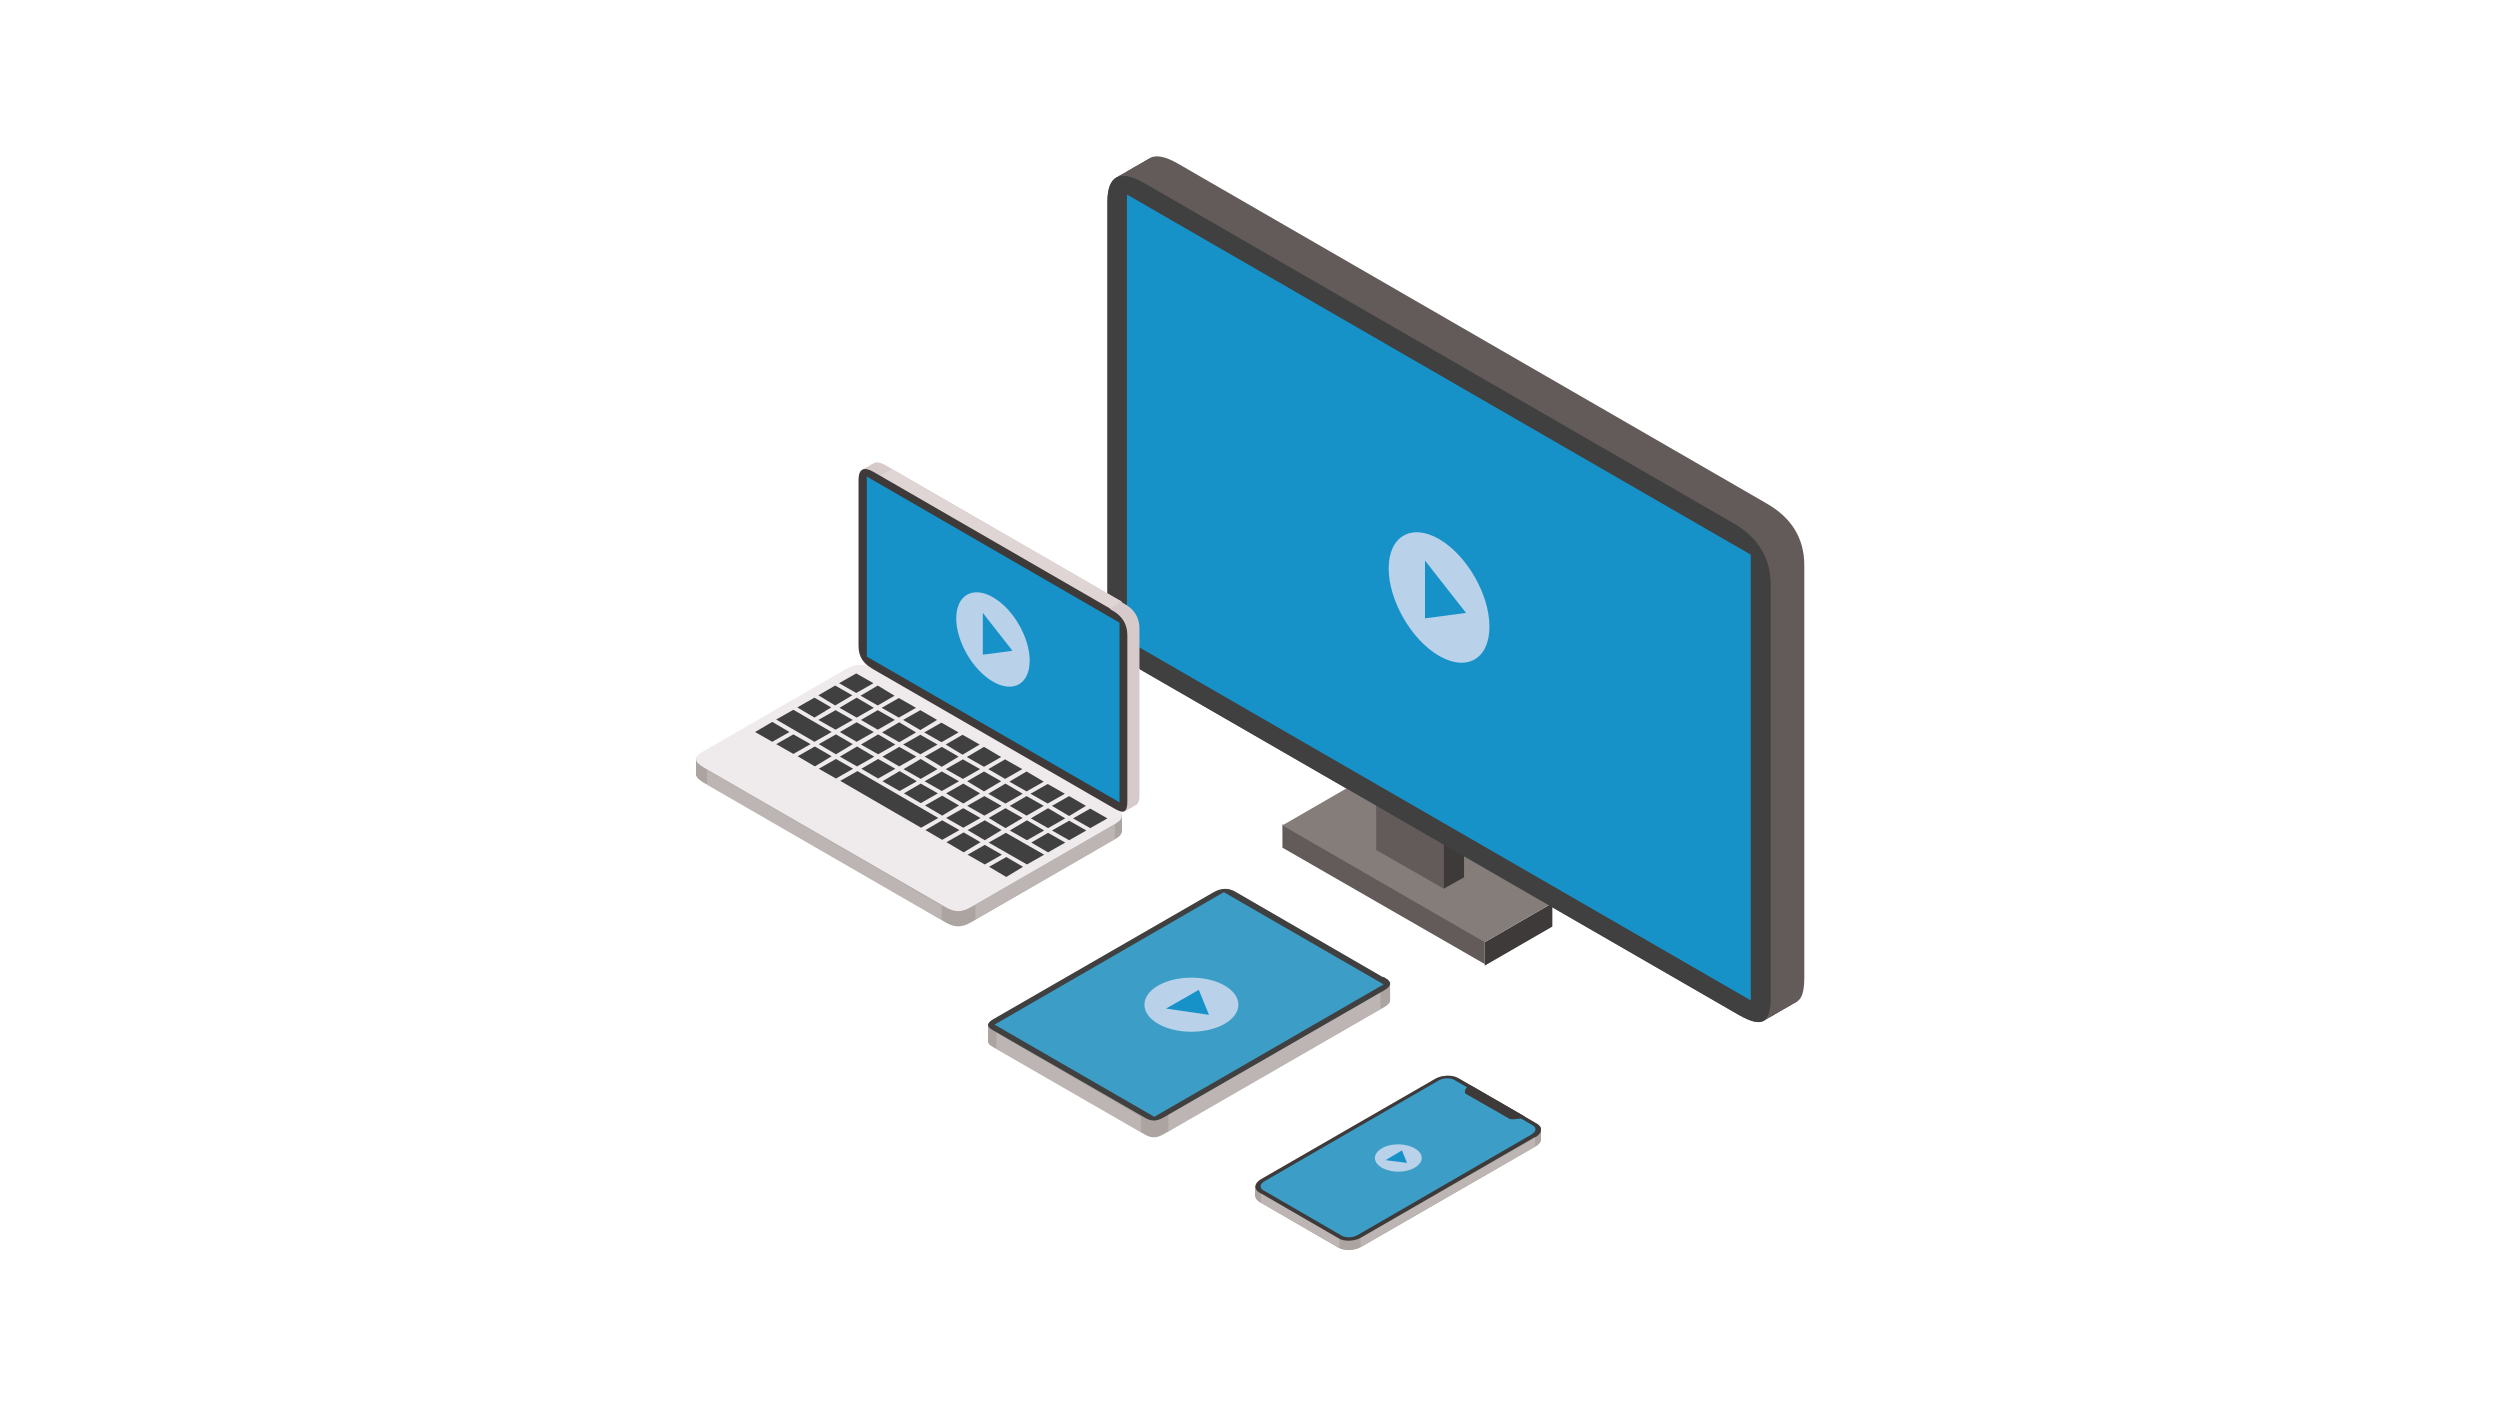 <?xml version="1.0" encoding="UTF-8"?>
<svg id="_レイヤー_1" data-name="レイヤー_1" xmlns="http://www.w3.org/2000/svg" version="1.1" viewBox="0 0 640 360">
  <!-- Generator: Adobe Illustrator 29.3.1, SVG Export Plug-In . SVG Version: 2.1.0 Build 151)  -->
  <defs>
    <style>
      .st0 {
        fill: #1692c9;
      }

      .st1 {
        fill: #efeaeb;
      }

      .st2 {
        fill: #aba4a1;
      }

      .st3 {
        fill: #625b59;
      }

      .st4 {
        fill: #404040;
      }

      .st5 {
        fill: #3c9ec7;
      }

      .st6 {
        fill: #d7caca;
      }

      .st7 {
        fill: #857d7a;
      }

      .st8 {
        fill: #d4d0ce;
        opacity: .4;
      }

      .st9 {
        fill: #3d3a39;
      }

      .st10 {
        fill: #b9d2ea;
      }

      .st11 {
        fill: #dfd5d5;
      }
    </style>
  </defs>
  <g>
    <g>
      <path class="st3" d="M450.9,128.1l-149.5-86.3c-6-3.4-9.3-2-9.3,4.9v105.5c0,6.9,3.1,11.1,9.1,14.6l152.5,88c6,3.4,8.2,2.3,8.2-4.6v-105.5c0-6.9-3.3-12.1-9.3-15.6l-1.7-1Z"/>
      <path class="st3" d="M450.5,128.4l-149.5-86.3c-6-3.4-9.3-2-9.3,4.9v105.5c0,6.9,3.1,11.1,9.1,14.6l152.5,88c6,3.4,8.2,2.3,8.2-4.6v-105.5c0-6.9-3.3-12.1-9.3-15.6l-1.7-1Z"/>
      <path class="st3" d="M450.1,128.6l-149.5-86.3c-6-3.4-9.3-2-9.3,4.9v105.5c0,6.9,3.1,11.1,9.1,14.6l152.5,88c6,3.4,8.2,2.3,8.2-4.6v-105.5c0-6.9-3.3-12.1-9.3-15.6l-1.7-1Z"/>
      <path class="st3" d="M449.7,128.8l-149.5-86.3c-6-3.4-9.3-2-9.3,4.9v105.5c0,6.9,3.1,11.1,9.1,14.6l152.5,88c6,3.4,8.2,2.3,8.2-4.6v-105.5c0-6.9-3.3-12.1-9.3-15.6l-1.7-1Z"/>
      <path class="st3" d="M449.3,129.1l-149.5-86.3c-6-3.4-9.3-2-9.3,4.9v105.5c0,6.9,3.1,11.1,9.1,14.6l152.5,88c6,3.4,8.2,2.3,8.2-4.6v-105.5c0-6.9-3.3-12.1-9.3-15.6l-1.7-1Z"/>
      <path class="st3" d="M448.9,129.3l-149.5-86.3c-6-3.4-9.3-2-9.3,4.9v105.5c0,6.9,3.1,11.1,9.1,14.6l152.5,88c6,3.4,8.2,2.3,8.2-4.6v-105.5c0-6.9-3.3-12.1-9.3-15.6l-1.7-1Z"/>
      <path class="st3" d="M448.5,129.5l-149.5-86.3c-6-3.4-9.3-2-9.3,4.9v105.5c0,6.9,3.1,11.1,9.1,14.6l152.5,88c6,3.4,8.2,2.3,8.2-4.6v-105.5c0-6.9-3.3-12.1-9.3-15.6l-1.7-1Z"/>
      <path class="st3" d="M448.1,129.8l-149.5-86.3c-6-3.4-9.3-2-9.3,4.9v105.5c0,6.9,3.1,11.1,9.1,14.6l152.5,88c6,3.4,8.2,2.3,8.2-4.6v-105.5c0-6.9-3.3-12.1-9.3-15.6l-1.7-1Z"/>
      <path class="st3" d="M447.6,130l-149.5-86.3c-6-3.4-9.3-2-9.3,4.9v105.5c0,6.9,3.1,11.1,9.1,14.6l152.5,88c6,3.4,8.2,2.3,8.2-4.6v-105.5c0-6.9-3.3-12.1-9.3-15.6l-1.7-1Z"/>
      <path class="st3" d="M447.2,130.3l-149.5-86.3c-6-3.4-9.3-2-9.3,4.9v105.5c0,6.9,3.1,11.1,9.1,14.6l152.5,88c6,3.4,8.2,2.3,8.2-4.6v-105.5c0-6.9-3.3-12.1-9.3-15.6l-1.7-1Z"/>
      <path class="st3" d="M446.8,130.5l-149.5-86.3c-6-3.4-9.3-2-9.3,4.9v105.5c0,6.9,3.1,11.1,9.1,14.6l152.5,88c6,3.4,8.2,2.3,8.2-4.6v-105.5c0-6.9-3.3-12.1-9.3-15.6l-1.7-1Z"/>
      <path class="st3" d="M446.4,130.7l-149.5-86.3c-6-3.4-9.3-2-9.3,4.9v105.5c0,6.9,3.1,11.1,9.1,14.6l152.5,88c6,3.4,8.2,2.3,8.2-4.6v-105.5c0-6.9-3.3-12.1-9.3-15.6l-1.7-1Z"/>
      <path class="st3" d="M446,131l-149.5-86.3c-6-3.4-9.3-2-9.3,4.9v105.5c0,6.9,3.1,11.1,9.1,14.6l152.5,88c6,3.4,8.2,2.3,8.2-4.6v-105.5c0-6.9-3.3-12.1-9.3-15.6l-1.7-1Z"/>
      <path class="st3" d="M445.6,131.2l-149.5-86.3c-6-3.4-9.3-2-9.3,4.9v105.5c0,6.9,3.1,11.1,9.1,14.6l152.5,88c6,3.4,8.2,2.3,8.2-4.6v-105.5c0-6.9-3.3-12.1-9.3-15.6l-1.7-1Z"/>
      <path class="st3" d="M445.2,131.4l-149.5-86.3c-6-3.4-9.3-2-9.3,4.9v105.5c0,6.9,3.1,11.1,9.1,14.6l152.5,88c6,3.4,8.2,2.3,8.2-4.6v-105.5c0-6.9-3.3-12.1-9.3-15.6l-1.7-1Z"/>
      <path class="st3" d="M444.8,131.7l-149.5-86.3c-6-3.4-9.3-2-9.3,4.9v105.5c0,6.9,3.1,11.1,9.1,14.6l152.5,88c6,3.4,8.2,2.3,8.2-4.6v-105.5c0-6.9-3.3-12.1-9.3-15.6l-1.7-1Z"/>
      <path class="st3" d="M444.4,131.9l-149.5-86.3c-6-3.4-9.3-2-9.3,4.9v105.5c0,6.9,3.1,11.1,9.1,14.6l152.5,88c6,3.4,8.2,2.3,8.2-4.6v-105.5c0-6.9-3.3-12.1-9.3-15.6l-1.7-1Z"/>
      <path class="st3" d="M443.9,132.2l-149.5-86.3c-6-3.4-9.3-2-9.3,4.9v105.5c0,6.9,3.1,11.1,9.1,14.6l152.5,88c6,3.4,8.2,2.3,8.2-4.6v-105.5c0-6.9-3.3-12.1-9.3-15.6l-1.7-1Z"/>
      <path class="st3" d="M443.5,132.4l-149.5-86.3c-6-3.4-9.3-2-9.3,4.9v105.5c0,6.9,3.1,11.1,9.1,14.6l152.5,88c6,3.4,8.2,2.3,8.2-4.6v-105.5c0-6.9-3.3-12.1-9.3-15.6l-1.7-1Z"/>
      <path class="st3" d="M443.1,132.6l-149.5-86.3c-6-3.4-9.3-2-9.3,4.9v105.5c0,6.9,3.1,11.1,9.1,14.6l152.5,88c6,3.4,8.2,2.3,8.2-4.6v-105.5c0-6.9-3.3-12.1-9.3-15.6l-1.7-1Z"/>
      <path class="st3" d="M442.7,132.9l-149.5-86.3c-6-3.4-9.3-2-9.3,4.9v105.5c0,6.9,3.1,11.1,9.1,14.6l152.5,88c6,3.4,8.2,2.3,8.2-4.6v-105.5c0-6.9-3.3-12.1-9.3-15.6l-1.7-1Z"/>
      <path class="st3" d="M442.3,133.1l-149.5-86.3c-6-3.4-9.3-2-9.3,4.9v105.5c0,6.9,3.1,11.1,9.1,14.6l152.5,88c6,3.4,8.2,2.3,8.2-4.6v-105.5c0-6.9-3.3-12.1-9.3-15.6l-1.7-1Z"/>
    </g>
    <g>
      <g>
        <polygon class="st9" points="397.4 237.2 380.1 247.2 380.1 241.2 397.4 231.2 397.4 237.2"/>
        <polygon class="st3" points="380.1 246.8 328.3 217 328.3 211 380.1 240.9 380.1 246.8"/>
        <polygon class="st7" points="380.1 241.2 328.3 211.3 345.6 201.3 397.4 231.2 380.1 241.2"/>
      </g>
      <g>
        <polygon class="st3" points="369.6 227.5 352.3 217.6 352.3 203.6 369.6 213.6 369.6 227.5"/>
        <polygon class="st9" points="374.8 224.6 369.6 227.5 369.6 213.6 374.8 210.6 374.8 224.6"/>
      </g>
    </g>
    <g>
      <g>
        <path class="st4" d="M442.3,133.1l-149.5-86.3c-6-3.4-9.3-2-9.3,4.9v105.5c0,6.9,3.1,11.1,9.1,14.6l152.5,88c6,3.4,8.2,2.3,8.2-4.6v-105.5c0-6.9-3.3-12.1-9.3-15.6l-1.7-1Z"/>
        <polygon class="st0" points="448.2 256.1 288.5 163.9 288.5 49.8 448.2 142 448.2 256.1"/>
      </g>
      <g>
        <path class="st10" d="M381.3,160.4c0,8.3-5.8,11.6-12.9,7.5-7.1-4.1-12.9-14.2-12.9-22.4s5.8-11.6,12.9-7.5c7.1,4.1,12.9,14.2,12.9,22.4Z"/>
        <polygon class="st0" points="364.8 143.5 364.8 158.3 375.3 156.9 364.8 143.5"/>
      </g>
    </g>
  </g>
  <g>
    <g>
      <path class="st2" d="M284.6,206.6l-60.6-35c-2.4-1.4-4.9-1.5-7.3-.1l-36.9,21.3c-2.4,1.4-2,2.6.4,4l61.8,35.7c2.4,1.4,4.2,1.4,6.6,0l36.9-21.3c2.4-1.4,2.2-2.8-.2-4.2l-.7-.4Z"/>
      <path class="st2" d="M284.6,206.7l-60.6-35c-2.4-1.4-4.9-1.5-7.3-.1l-36.9,21.3c-2.4,1.4-2,2.6.4,4l61.8,35.7c2.4,1.4,4.2,1.4,6.6,0l36.9-21.3c2.4-1.4,2.2-2.8-.2-4.2l-.7-.4Z"/>
      <path class="st2" d="M284.6,206.9l-60.6-35c-2.4-1.4-4.9-1.5-7.3-.1l-36.9,21.3c-2.4,1.4-2,2.6.4,4l61.8,35.7c2.4,1.4,4.2,1.4,6.6,0l36.9-21.3c2.4-1.4,2.2-2.8-.2-4.2l-.7-.4Z"/>
      <path class="st2" d="M284.6,207.1l-60.6-35c-2.4-1.4-4.9-1.5-7.3-.1l-36.9,21.3c-2.4,1.4-2,2.6.4,4l61.8,35.7c2.4,1.4,4.2,1.4,6.6,0l36.9-21.3c2.4-1.4,2.2-2.8-.2-4.2l-.7-.4Z"/>
      <path class="st2" d="M284.6,207.3l-60.6-35c-2.4-1.4-4.9-1.5-7.3-.1l-36.9,21.3c-2.4,1.4-2,2.6.4,4l61.8,35.7c2.4,1.4,4.2,1.4,6.6,0l36.9-21.3c2.4-1.4,2.2-2.8-.2-4.2l-.7-.4Z"/>
      <path class="st2" d="M284.6,207.4l-60.6-35c-2.4-1.4-4.9-1.5-7.3-.1l-36.9,21.3c-2.4,1.4-2,2.6.4,4l61.8,35.7c2.4,1.4,4.2,1.4,6.6,0l36.9-21.3c2.4-1.4,2.2-2.8-.2-4.2l-.7-.4Z"/>
      <path class="st2" d="M284.6,207.6l-60.6-35c-2.4-1.4-4.9-1.5-7.3-.1l-36.9,21.3c-2.4,1.4-2,2.6.4,4l61.8,35.7c2.4,1.4,4.2,1.4,6.6,0l36.9-21.3c2.4-1.4,2.2-2.8-.2-4.2l-.7-.4Z"/>
      <path class="st2" d="M284.6,207.8l-60.6-35c-2.4-1.4-4.9-1.5-7.3-.1l-36.9,21.3c-2.4,1.4-2,2.6.4,4l61.8,35.7c2.4,1.4,4.2,1.4,6.6,0l36.9-21.3c2.4-1.4,2.2-2.8-.2-4.2l-.7-.4Z"/>
      <path class="st2" d="M284.6,207.9l-60.6-35c-2.4-1.4-4.9-1.5-7.3-.1l-36.9,21.3c-2.4,1.4-2,2.6.4,4l61.8,35.7c2.4,1.4,4.2,1.4,6.6,0l36.9-21.3c2.4-1.4,2.2-2.8-.2-4.2l-.7-.4Z"/>
      <path class="st2" d="M284.6,208.1l-60.6-35c-2.4-1.4-4.9-1.5-7.3-.1l-36.9,21.3c-2.4,1.4-2,2.6.4,4l61.8,35.7c2.4,1.4,4.2,1.4,6.6,0l36.9-21.3c2.4-1.4,2.2-2.8-.2-4.2l-.7-.4Z"/>
      <path class="st2" d="M284.6,208.3l-60.6-35c-2.4-1.4-4.9-1.5-7.3-.1l-36.9,21.3c-2.4,1.4-2,2.6.4,4l61.8,35.7c2.4,1.4,4.2,1.4,6.6,0l36.9-21.3c2.4-1.4,2.2-2.8-.2-4.2l-.7-.4Z"/>
      <path class="st2" d="M284.6,208.5l-60.6-35c-2.4-1.4-4.9-1.5-7.3-.1l-36.9,21.3c-2.4,1.4-2,2.6.4,4l61.8,35.7c2.4,1.4,4.2,1.4,6.6,0l36.9-21.3c2.4-1.4,2.2-2.8-.2-4.2l-.7-.4Z"/>
      <path class="st2" d="M284.6,208.6l-60.6-35c-2.4-1.4-4.9-1.5-7.3-.1l-36.9,21.3c-2.4,1.4-2,2.6.4,4l61.8,35.7c2.4,1.4,4.2,1.4,6.6,0l36.9-21.3c2.4-1.4,2.2-2.8-.2-4.2l-.7-.4Z"/>
      <path class="st2" d="M284.6,208.8l-60.6-35c-2.4-1.4-4.9-1.5-7.3-.1l-36.9,21.3c-2.4,1.4-2,2.6.4,4l61.8,35.7c2.4,1.4,4.2,1.4,6.6,0l36.9-21.3c2.4-1.4,2.2-2.8-.2-4.2l-.7-.4Z"/>
      <path class="st2" d="M284.6,209l-60.6-35c-2.4-1.4-4.9-1.5-7.3-.1l-36.9,21.3c-2.4,1.4-2,2.6.4,4l61.8,35.7c2.4,1.4,4.2,1.4,6.6,0l36.9-21.3c2.4-1.4,2.2-2.8-.2-4.2l-.7-.4Z"/>
      <path class="st2" d="M284.6,209.1l-60.6-35c-2.4-1.4-4.9-1.5-7.3-.1l-36.9,21.3c-2.4,1.4-2,2.6.4,4l61.8,35.7c2.4,1.4,4.2,1.4,6.6,0l36.9-21.3c2.4-1.4,2.2-2.8-.2-4.2l-.7-.4Z"/>
      <path class="st2" d="M284.6,209.3l-60.6-35c-2.4-1.4-4.9-1.5-7.3-.1l-36.9,21.3c-2.4,1.4-2,2.6.4,4l61.8,35.7c2.4,1.4,4.2,1.4,6.6,0l36.9-21.3c2.4-1.4,2.2-2.8-.2-4.2l-.7-.4Z"/>
      <path class="st2" d="M284.6,209.5l-60.6-35c-2.4-1.4-4.9-1.5-7.3-.1l-36.9,21.3c-2.4,1.4-2,2.6.4,4l61.8,35.7c2.4,1.4,4.2,1.4,6.6,0l36.9-21.3c2.4-1.4,2.2-2.8-.2-4.2l-.7-.4Z"/>
      <path class="st2" d="M284.6,209.7l-60.6-35c-2.4-1.4-4.9-1.5-7.3-.1l-36.9,21.3c-2.4,1.4-2,2.6.4,4l61.8,35.7c2.4,1.4,4.2,1.4,6.6,0l36.9-21.3c2.4-1.4,2.2-2.8-.2-4.2l-.7-.4Z"/>
      <path class="st2" d="M284.6,209.8l-60.6-35c-2.4-1.4-4.9-1.5-7.3-.1l-36.9,21.3c-2.4,1.4-2,2.6.4,4l61.8,35.7c2.4,1.4,4.2,1.4,6.6,0l36.9-21.3c2.4-1.4,2.2-2.8-.2-4.2l-.7-.4Z"/>
      <path class="st2" d="M284.6,210l-60.6-35c-2.4-1.4-4.9-1.5-7.3-.1l-36.9,21.3c-2.4,1.4-2,2.6.4,4l61.8,35.7c2.4,1.4,4.2,1.4,6.6,0l36.9-21.3c2.4-1.4,2.2-2.8-.2-4.2l-.7-.4Z"/>
      <path class="st2" d="M284.6,210.2l-60.6-35c-2.4-1.4-4.9-1.5-7.3-.1l-36.9,21.3c-2.4,1.4-2,2.6.4,4l61.8,35.7c2.4,1.4,4.2,1.4,6.6,0l36.9-21.3c2.4-1.4,2.2-2.8-.2-4.2l-.7-.4Z"/>
    </g>
    <g>
      <path class="st6" d="M284.2,155.9l-60.6-35c-2.4-1.4-3.8-.8-3.8,2v42.6c0,2.8,1.3,4.5,3.7,5.9l61.8,35.7c2.4,1.4,3.3.9,3.3-1.8v-42.6c0-2.8-1.3-4.9-3.8-6.3l-.7-.4Z"/>
      <path class="st6" d="M284.3,155.8l-60.6-35c-2.4-1.4-3.8-.8-3.8,2v42.6c0,2.8,1.3,4.5,3.7,5.9l61.8,35.7c2.4,1.4,3.3.9,3.3-1.8v-42.6c0-2.8-1.3-4.9-3.8-6.3l-.7-.4Z"/>
      <path class="st6" d="M284.5,155.7l-60.6-35c-2.4-1.4-3.8-.8-3.8,2v42.6c0,2.8,1.3,4.5,3.7,5.9l61.8,35.7c2.4,1.4,3.3.9,3.3-1.8v-42.6c0-2.8-1.3-4.9-3.8-6.3l-.7-.4Z"/>
      <path class="st6" d="M284.6,155.6l-60.6-35c-2.4-1.4-3.8-.8-3.8,2v42.6c0,2.8,1.3,4.5,3.7,5.9l61.8,35.7c2.4,1.4,3.3.9,3.3-1.8v-42.6c0-2.8-1.3-4.9-3.8-6.3l-.7-.4Z"/>
      <path class="st6" d="M284.8,155.6l-60.6-35c-2.4-1.4-3.8-.8-3.8,2v42.6c0,2.8,1.3,4.5,3.7,5.9l61.8,35.7c2.4,1.4,3.3.9,3.3-1.8v-42.6c0-2.8-1.3-4.9-3.8-6.3l-.7-.4Z"/>
      <path class="st6" d="M284.9,155.5l-60.6-35c-2.4-1.4-3.8-.8-3.8,2v42.6c0,2.8,1.3,4.5,3.7,5.9l61.8,35.7c2.4,1.4,3.3.9,3.3-1.8v-42.6c0-2.8-1.3-4.9-3.8-6.3l-.7-.4Z"/>
      <path class="st6" d="M285.1,155.4l-60.6-35c-2.4-1.4-3.8-.8-3.8,2v42.6c0,2.8,1.3,4.5,3.7,5.9l61.8,35.7c2.4,1.4,3.3.9,3.3-1.8v-42.6c0-2.8-1.3-4.9-3.8-6.3l-.7-.4Z"/>
      <path class="st6" d="M285.2,155.3l-60.6-35c-2.4-1.4-3.8-.8-3.8,2v42.6c0,2.8,1.3,4.5,3.7,5.9l61.8,35.7c2.4,1.4,3.3.9,3.3-1.8v-42.6c0-2.8-1.3-4.9-3.8-6.3l-.7-.4Z"/>
      <path class="st6" d="M285.4,155.2l-60.6-35c-2.4-1.4-3.8-.8-3.8,2v42.6c0,2.8,1.3,4.5,3.7,5.9l61.8,35.7c2.4,1.4,3.3.9,3.3-1.8v-42.6c0-2.8-1.3-4.9-3.8-6.3l-.7-.4Z"/>
      <path class="st6" d="M285.5,155.1l-60.6-35c-2.4-1.4-3.8-.8-3.8,2v42.6c0,2.8,1.3,4.5,3.7,5.9l61.8,35.7c2.4,1.4,3.3.9,3.3-1.8v-42.6c0-2.8-1.3-4.9-3.8-6.3l-.7-.4Z"/>
      <path class="st6" d="M285.7,155l-60.6-35c-2.4-1.4-3.8-.8-3.8,2v42.6c0,2.8,1.3,4.5,3.7,5.9l61.8,35.7c2.4,1.4,3.3.9,3.3-1.8v-42.6c0-2.8-1.3-4.9-3.8-6.3l-.7-.4Z"/>
      <path class="st6" d="M285.8,155l-60.6-35c-2.4-1.4-3.8-.8-3.8,2v42.6c0,2.8,1.3,4.5,3.7,5.9l61.8,35.7c2.4,1.4,3.3.9,3.3-1.8v-42.6c0-2.8-1.3-4.9-3.8-6.3l-.7-.4Z"/>
      <path class="st6" d="M285.9,154.9l-60.6-35c-2.4-1.4-3.8-.8-3.8,2v42.6c0,2.8,1.3,4.5,3.7,5.9l61.8,35.7c2.4,1.4,3.3.9,3.3-1.8v-42.6c0-2.8-1.3-4.9-3.8-6.3l-.7-.4Z"/>
      <path class="st6" d="M286.1,154.8l-60.6-35c-2.4-1.4-3.8-.8-3.8,2v42.6c0,2.8,1.3,4.5,3.7,5.9l61.8,35.7c2.4,1.4,3.3.9,3.3-1.8v-42.6c0-2.8-1.3-4.9-3.8-6.3l-.7-.4Z"/>
      <path class="st6" d="M286.2,154.7l-60.6-35c-2.4-1.4-3.8-.8-3.8,2v42.6c0,2.8,1.3,4.5,3.7,5.9l61.8,35.7c2.4,1.4,3.3.9,3.3-1.8v-42.6c0-2.8-1.3-4.9-3.8-6.3l-.7-.4Z"/>
      <path class="st6" d="M286.4,154.6l-60.6-35c-2.4-1.4-3.8-.8-3.8,2v42.6c0,2.8,1.3,4.5,3.7,5.9l61.8,35.7c2.4,1.4,3.3.9,3.3-1.8v-42.6c0-2.8-1.3-4.9-3.8-6.3l-.7-.4Z"/>
      <path class="st6" d="M286.5,154.5l-60.6-35c-2.4-1.4-3.8-.8-3.8,2v42.6c0,2.8,1.3,4.5,3.7,5.9l61.8,35.7c2.4,1.4,3.3.9,3.3-1.8v-42.6c0-2.8-1.3-4.9-3.8-6.3l-.7-.4Z"/>
      <path class="st6" d="M286.7,154.4l-60.6-35c-2.4-1.4-3.8-.8-3.8,2v42.6c0,2.8,1.3,4.5,3.7,5.9l61.8,35.7c2.4,1.4,3.3.9,3.3-1.8v-42.6c0-2.8-1.3-4.9-3.8-6.3l-.7-.4Z"/>
      <path class="st6" d="M286.8,154.4l-60.6-35c-2.4-1.4-3.8-.8-3.8,2v42.6c0,2.8,1.3,4.5,3.7,5.9l61.8,35.7c2.4,1.4,3.3.9,3.3-1.8v-42.6c0-2.8-1.3-4.9-3.8-6.3l-.7-.4Z"/>
      <path class="st6" d="M287,154.3l-60.6-35c-2.4-1.4-3.8-.8-3.8,2v42.6c0,2.8,1.3,4.5,3.7,5.9l61.8,35.7c2.4,1.4,3.3.9,3.3-1.8v-42.6c0-2.8-1.3-4.9-3.8-6.3l-.7-.4Z"/>
      <path class="st6" d="M287.1,154.2l-60.6-35c-2.4-1.4-3.8-.8-3.8,2v42.6c0,2.8,1.3,4.5,3.7,5.9l61.8,35.7c2.4,1.4,3.3.9,3.3-1.8v-42.6c0-2.8-1.3-4.9-3.8-6.3l-.7-.4Z"/>
      <path class="st6" d="M287.3,154.1l-60.6-35c-2.4-1.4-3.8-.8-3.8,2v42.6c0,2.8,1.3,4.5,3.7,5.9l61.8,35.7c2.4,1.4,3.3.9,3.3-1.8v-42.6c0-2.8-1.3-4.9-3.8-6.3l-.7-.4Z"/>
    </g>
    <polygon class="st11" points="228.3 120.1 225.3 121.8 284.2 155.8 287.1 154 228.3 120.1"/>
    <g>
      <path class="st1" d="M284.6,206.3l-60.6-35c-2.4-1.4-4.9-1.5-7.3-.1l-36.9,21.3c-2.4,1.4-2,2.6.4,4l61.8,35.7c2.4,1.4,4.2,1.4,6.6,0l36.9-21.3c2.4-1.4,2.2-2.8-.2-4.2l-.7-.4Z"/>
      <g>
        <g>
          <polygon class="st4" points="219.2 177.4 214.8 174.9 219.2 172.4 223.6 174.9 219.2 177.4"/>
          <polygon class="st4" points="224.7 180.6 220.3 178.1 224.7 175.5 229 178.1 224.7 180.6"/>
          <polygon class="st4" points="230.1 183.7 225.7 181.2 230.1 178.7 234.5 181.2 230.1 183.7"/>
          <polygon class="st4" points="235.6 186.9 231.2 184.3 235.6 181.8 239.9 184.3 235.6 186.9"/>
          <polygon class="st4" points="241 190 236.6 187.5 241 185 245.4 187.5 241 190"/>
          <polygon class="st4" points="246.4 193.2 242.1 190.6 246.4 188.1 250.8 190.6 246.4 193.2"/>
          <polygon class="st4" points="251.9 196.3 247.5 193.8 251.9 191.2 256.3 193.8 251.9 196.3"/>
          <polygon class="st4" points="257.3 199.4 253 196.9 257.3 194.4 261.7 196.9 257.3 199.4"/>
          <polygon class="st4" points="262.8 202.6 258.4 200.1 262.8 197.5 267.2 200.1 262.8 202.6"/>
          <polygon class="st4" points="268.2 205.7 263.8 203.2 268.2 200.7 272.6 203.2 268.2 205.7"/>
          <polygon class="st4" points="273.7 208.9 269.3 206.3 273.7 203.8 278 206.3 273.7 208.9"/>
          <polygon class="st4" points="279.1 212 274.7 209.5 279.1 207 283.5 209.5 279.1 212"/>
        </g>
        <g>
          <polygon class="st4" points="213.8 180.6 209.5 178 213.8 175.5 218.2 178 213.8 180.6"/>
          <polygon class="st4" points="219.3 183.7 214.9 181.2 219.3 178.6 223.7 181.2 219.3 183.7"/>
          <polygon class="st4" points="224.7 186.8 220.4 184.3 224.7 181.8 229.1 184.3 224.7 186.8"/>
          <polygon class="st4" points="230.2 190 225.8 187.5 230.2 184.9 234.5 187.5 230.2 190"/>
          <polygon class="st4" points="235.6 193.1 231.2 190.6 235.6 188.1 240 190.6 235.6 193.1"/>
          <polygon class="st4" points="241.1 196.3 236.7 193.7 241.1 191.2 245.4 193.7 241.1 196.3"/>
          <polygon class="st4" points="246.5 199.4 242.1 196.9 246.5 194.4 250.9 196.9 246.5 199.4"/>
          <polygon class="st4" points="251.9 202.6 247.6 200 251.9 197.5 256.3 200 251.9 202.6"/>
          <polygon class="st4" points="257.4 205.7 253 203.2 257.4 200.6 261.8 203.2 257.4 205.7"/>
          <polygon class="st4" points="262.8 208.8 258.5 206.3 262.8 203.8 267.2 206.3 262.8 208.8"/>
          <polygon class="st4" points="268.3 212 263.9 209.5 268.3 206.9 272.7 209.5 268.3 212"/>
          <polygon class="st4" points="273.7 215.1 269.3 212.6 273.7 210.1 278.1 212.6 273.7 215.1"/>
        </g>
        <g>
          <polygon class="st4" points="208.5 183.7 204.1 181.1 208.5 178.6 212.8 181.1 208.5 183.7"/>
          <polygon class="st4" points="213.9 186.8 209.5 184.3 213.9 181.8 218.3 184.3 213.9 186.8"/>
          <polygon class="st4" points="219.3 189.9 215 187.4 219.3 184.9 223.7 187.4 219.3 189.9"/>
          <polygon class="st4" points="224.8 193.1 220.4 190.6 224.8 188 229.2 190.6 224.8 193.1"/>
          <polygon class="st4" points="230.2 196.2 225.9 193.7 230.2 191.2 234.6 193.7 230.2 196.2"/>
          <polygon class="st4" points="235.7 199.4 231.3 196.9 235.7 194.3 240 196.9 235.7 199.4"/>
          <polygon class="st4" points="241.1 202.5 236.7 200 241.1 197.5 245.5 200 241.1 202.5"/>
          <polygon class="st4" points="246.6 205.7 242.2 203.1 246.6 200.6 250.9 203.1 246.6 205.7"/>
          <polygon class="st4" points="252 208.8 247.6 206.3 252 203.8 256.4 206.3 252 208.8"/>
          <polygon class="st4" points="257.4 212 253.1 209.4 257.4 206.9 261.8 209.4 257.4 212"/>
          <polygon class="st4" points="262.9 215.1 258.5 212.6 262.9 210 267.3 212.6 262.9 215.1"/>
          <polygon class="st4" points="268.3 218.2 264 215.7 268.3 213.2 272.7 215.7 268.3 218.2"/>
        </g>
        <polygon class="st4" points="208.5 189.9 198.7 184.2 203.1 181.7 212.9 187.4 208.5 189.9"/>
        <polygon class="st4" points="214 193.1 209.6 190.5 214 188 218.3 190.5 214 193.1"/>
        <polygon class="st4" points="219.4 196.2 215 193.7 219.4 191.1 223.8 193.7 219.4 196.2"/>
        <polygon class="st4" points="224.8 199.3 220.5 196.8 224.8 194.3 229.2 196.8 224.8 199.3"/>
        <polygon class="st4" points="230.3 202.5 225.9 200 230.3 197.4 234.7 200 230.3 202.5"/>
        <polygon class="st4" points="235.7 205.6 231.4 203.1 235.7 200.6 240.1 203.1 235.7 205.6"/>
        <polygon class="st4" points="241.2 208.8 236.8 206.2 241.2 203.7 245.5 206.2 241.2 208.8"/>
        <polygon class="st4" points="246.6 211.9 242.2 209.4 246.6 206.9 251 209.4 246.6 211.9"/>
        <polygon class="st4" points="252.1 215.1 247.7 212.5 252.1 210 256.4 212.5 252.1 215.1"/>
        <polygon class="st4" points="262.9 221.3 253.1 215.7 257.5 213.2 267.3 218.8 262.9 221.3"/>
        <polygon class="st4" points="197.7 189.9 193.3 187.4 197.7 184.8 202.1 187.4 197.7 189.9"/>
        <polygon class="st4" points="203.1 193 198.7 190.5 203.1 188 207.5 190.5 203.1 193"/>
        <polygon class="st4" points="208.6 196.2 204.2 193.6 208.6 191.1 212.9 193.6 208.6 196.2"/>
        <polygon class="st4" points="214 199.3 209.6 196.8 214 194.3 218.4 196.8 214 199.3"/>
        <polygon class="st4" points="235.8 211.9 215.1 199.9 219.5 197.4 240.2 209.4 235.8 211.9"/>
        <polygon class="st4" points="241.2 215 236.9 212.5 241.2 210 245.6 212.5 241.2 215"/>
        <polygon class="st4" points="246.7 218.2 242.3 215.6 246.7 213.1 251 215.6 246.7 218.2"/>
        <polygon class="st4" points="252.1 221.3 247.7 218.8 252.1 216.3 256.5 218.8 252.1 221.3"/>
        <polygon class="st4" points="257.6 224.5 253.2 221.9 257.6 219.4 261.9 221.9 257.6 224.5"/>
      </g>
    </g>
    <polygon class="st8" points="181 197.1 181 201 241.1 235.6 241.1 231.9 181 197.1"/>
    <polygon class="st8" points="249.7 231.6 249.7 235.4 285.4 214.8 285.4 211 249.7 231.6"/>
    <path class="st9" d="M284.2,155.8l-60.6-35c-2.4-1.4-3.8-.8-3.8,2v42.6c0,2.8,1.3,4.5,3.7,5.9l61.8,35.7c2.4,1.4,3.3.9,3.3-1.8v-42.6c0-2.8-1.3-4.9-3.8-6.3l-.7-.4Z"/>
    <polygon class="st0" points="286.6 205.4 221.9 168.1 221.9 122 286.6 159.4 286.6 205.4"/>
    <g>
      <path class="st10" d="M263.6,169.1c0,6-4.2,8.4-9.4,5.4-5.2-3-9.4-10.3-9.4-16.2s4.2-8.4,9.4-5.4c5.2,3,9.4,10.3,9.4,16.2Z"/>
      <polygon class="st0" points="251.6 156.9 251.6 167.6 259.2 166.6 251.6 156.9"/>
    </g>
  </g>
  <g>
    <g>
      <path class="st2" d="M354.1,250.3l-38-22c-1.6-.9-3.5-.9-5.4.2l-56.4,32.5c-1.9,1.1-1.7,2,0,2.9l38.9,22.4c1.6.9,2.9.9,4.8-.2l56.4-32.5c1.9-1.1,1.9-2.2.3-3.1l-.5-.3Z"/>
      <path class="st2" d="M354.1,250.5l-38-22c-1.6-.9-3.5-.9-5.4.2l-56.4,32.5c-1.9,1.1-1.7,2,0,2.9l38.9,22.4c1.6.9,2.9.9,4.8-.2l56.4-32.5c1.9-1.1,1.9-2.2.3-3.1l-.5-.3Z"/>
      <path class="st2" d="M354.1,250.7l-38-22c-1.6-.9-3.5-.9-5.4.2l-56.4,32.5c-1.9,1.1-1.7,2,0,2.9l38.9,22.4c1.6.9,2.9.9,4.8-.2l56.4-32.5c1.9-1.1,1.9-2.2.3-3.1l-.5-.3Z"/>
      <path class="st2" d="M354.1,250.9l-38-22c-1.6-.9-3.5-.9-5.4.2l-56.4,32.5c-1.9,1.1-1.7,2,0,2.9l38.9,22.4c1.6.9,2.9.9,4.8-.2l56.4-32.5c1.9-1.1,1.9-2.2.3-3.1l-.5-.3Z"/>
      <path class="st2" d="M354.1,251.1l-38-22c-1.6-.9-3.5-.9-5.4.2l-56.4,32.5c-1.9,1.1-1.7,2,0,2.9l38.9,22.4c1.6.9,2.9.9,4.8-.2l56.4-32.5c1.9-1.1,1.9-2.2.3-3.1l-.5-.3Z"/>
      <path class="st2" d="M354.1,251.3l-38-22c-1.6-.9-3.5-.9-5.4.2l-56.4,32.5c-1.9,1.1-1.7,2,0,2.9l38.9,22.4c1.6.9,2.9.9,4.8-.2l56.4-32.5c1.9-1.1,1.9-2.2.3-3.1l-.5-.3Z"/>
      <path class="st2" d="M354.1,251.5l-38-22c-1.6-.9-3.5-.9-5.4.2l-56.4,32.5c-1.9,1.1-1.7,2,0,2.9l38.9,22.4c1.6.9,2.9.9,4.8-.2l56.4-32.5c1.9-1.1,1.9-2.2.3-3.1l-.5-.3Z"/>
      <path class="st2" d="M354.1,251.7l-38-22c-1.6-.9-3.5-.9-5.4.2l-56.4,32.5c-1.9,1.1-1.7,2,0,2.9l38.9,22.4c1.6.9,2.9.9,4.8-.2l56.4-32.5c1.9-1.1,1.9-2.2.3-3.1l-.5-.3Z"/>
      <path class="st2" d="M354.1,251.9l-38-22c-1.6-.9-3.5-.9-5.4.2l-56.4,32.5c-1.9,1.1-1.7,2,0,2.9l38.9,22.4c1.6.9,2.9.9,4.8-.2l56.4-32.5c1.9-1.1,1.9-2.2.3-3.1l-.5-.3Z"/>
      <path class="st2" d="M354.1,252.1l-38-22c-1.6-.9-3.5-.9-5.4.2l-56.4,32.5c-1.9,1.1-1.7,2,0,2.9l38.9,22.4c1.6.9,2.9.9,4.8-.2l56.4-32.5c1.9-1.1,1.9-2.2.3-3.1l-.5-.3Z"/>
      <path class="st2" d="M354.1,252.3l-38-22c-1.6-.9-3.5-.9-5.4.2l-56.4,32.5c-1.9,1.1-1.7,2,0,2.9l38.9,22.4c1.6.9,2.9.9,4.8-.2l56.4-32.5c1.9-1.1,1.9-2.2.3-3.1l-.5-.3Z"/>
      <path class="st2" d="M354.1,252.5l-38-22c-1.6-.9-3.5-.9-5.4.2l-56.4,32.5c-1.9,1.1-1.7,2,0,2.9l38.9,22.4c1.6.9,2.9.9,4.8-.2l56.4-32.5c1.9-1.1,1.9-2.2.3-3.1l-.5-.3Z"/>
      <path class="st2" d="M354.1,252.7l-38-22c-1.6-.9-3.5-.9-5.4.2l-56.4,32.5c-1.9,1.1-1.7,2,0,2.9l38.9,22.4c1.6.9,2.9.9,4.8-.2l56.4-32.5c1.9-1.1,1.9-2.2.3-3.1l-.5-.3Z"/>
      <path class="st2" d="M354.1,252.9l-38-22c-1.6-.9-3.5-.9-5.4.2l-56.4,32.5c-1.9,1.1-1.7,2,0,2.9l38.9,22.4c1.6.9,2.9.9,4.8-.2l56.4-32.5c1.9-1.1,1.9-2.2.3-3.1l-.5-.3Z"/>
      <path class="st2" d="M354.1,253.1l-38-22c-1.6-.9-3.5-.9-5.4.2l-56.4,32.5c-1.9,1.1-1.7,2,0,2.9l38.9,22.4c1.6.9,2.9.9,4.8-.2l56.4-32.5c1.9-1.1,1.9-2.2.3-3.1l-.5-.3Z"/>
      <path class="st2" d="M354.1,253.3l-38-22c-1.6-.9-3.5-.9-5.4.2l-56.4,32.5c-1.9,1.1-1.7,2,0,2.9l38.9,22.4c1.6.9,2.9.9,4.8-.2l56.4-32.5c1.9-1.1,1.9-2.2.3-3.1l-.5-.3Z"/>
      <path class="st2" d="M354.1,253.5l-38-22c-1.6-.9-3.5-.9-5.4.2l-56.4,32.5c-1.9,1.1-1.7,2,0,2.9l38.9,22.4c1.6.9,2.9.9,4.8-.2l56.4-32.5c1.9-1.1,1.9-2.2.3-3.1l-.5-.3Z"/>
      <path class="st2" d="M354.1,253.7l-38-22c-1.6-.9-3.5-.9-5.4.2l-56.4,32.5c-1.9,1.1-1.7,2,0,2.9l38.9,22.4c1.6.9,2.9.9,4.8-.2l56.4-32.5c1.9-1.1,1.9-2.2.3-3.1l-.5-.3Z"/>
      <path class="st2" d="M354.1,253.9l-38-22c-1.6-.9-3.5-.9-5.4.2l-56.4,32.5c-1.9,1.1-1.7,2,0,2.9l38.9,22.4c1.6.9,2.9.9,4.8-.2l56.4-32.5c1.9-1.1,1.9-2.2.3-3.1l-.5-.3Z"/>
      <path class="st2" d="M354.1,254.1l-38-22c-1.6-.9-3.5-.9-5.4.2l-56.4,32.5c-1.9,1.1-1.7,2,0,2.9l38.9,22.4c1.6.9,2.9.9,4.8-.2l56.4-32.5c1.9-1.1,1.9-2.2.3-3.1l-.5-.3Z"/>
      <path class="st2" d="M354.1,254.3l-38-22c-1.6-.9-3.5-.9-5.4.2l-56.4,32.5c-1.9,1.1-1.7,2,0,2.9l38.9,22.4c1.6.9,2.9.9,4.8-.2l56.4-32.5c1.9-1.1,1.9-2.2.3-3.1l-.5-.3Z"/>
      <path class="st2" d="M354.1,254.5l-38-22c-1.6-.9-3.5-.9-5.4.2l-56.4,32.5c-1.9,1.1-1.7,2,0,2.9l38.9,22.4c1.6.9,2.9.9,4.8-.2l56.4-32.5c1.9-1.1,1.9-2.2.3-3.1l-.5-.3Z"/>
    </g>
    <polygon class="st8" points="255.1 264.4 255.1 268.6 292.1 290 292.1 285.9 255.1 264.4"/>
    <g>
      <path class="st4" d="M354.1,250.2l-38-22c-1.6-.9-3.5-.9-5.4.2l-56.4,32.5c-1.9,1.1-1.7,2,0,2.9l38.9,22.4c1.6.9,2.9.9,4.8-.2l56.4-32.5c1.9-1.1,1.9-2.2.3-3.1l-.5-.3Z"/>
      <polygon class="st5" points="295.5 285.9 254.6 262.3 313.3 228.4 354.2 252 295.5 285.9"/>
      <polygon class="st8" points="299.1 285.4 299.1 289.7 353.4 258.3 353.4 254.1 299.1 285.4"/>
      <g>
        <path class="st10" d="M313.5,262.1c-4.7,2.7-12.3,2.7-17,0-4.7-2.7-4.7-7.1,0-9.8,4.7-2.7,12.3-2.7,17,0,4.7,2.7,4.7,7.1,0,9.8Z"/>
        <polygon class="st0" points="306.9 253.4 298.5 258.2 309.5 259.8 306.9 253.4"/>
      </g>
    </g>
  </g>
  <g>
    <g>
      <path class="st2" d="M342.6,319.4l-20.2-11.7c-1.5-.9-1.3-2.4.4-3.4l44.6-25.7c1.7-1,4.4-1.1,5.9-.2l20.2,11.7c1.5.9,1.3,2.4-.4,3.4l-44.6,25.7c-1.7,1-4.4,1.1-5.9.2Z"/>
      <path class="st2" d="M342.6,319.3l-20.2-11.7c-1.5-.9-1.3-2.4.4-3.4l44.6-25.7c1.7-1,4.4-1.1,5.9-.2l20.2,11.7c1.5.9,1.3,2.4-.4,3.4l-44.6,25.7c-1.7,1-4.4,1.1-5.9.2Z"/>
      <path class="st2" d="M342.6,319.2l-20.2-11.7c-1.5-.9-1.3-2.4.4-3.4l44.6-25.7c1.7-1,4.4-1.1,5.9-.2l20.2,11.7c1.5.9,1.3,2.4-.4,3.4l-44.6,25.7c-1.7,1-4.4,1.1-5.9.2Z"/>
      <path class="st2" d="M342.6,319.1l-20.2-11.7c-1.5-.9-1.3-2.4.4-3.4l44.6-25.7c1.7-1,4.4-1.1,5.9-.2l20.2,11.7c1.5.9,1.3,2.4-.4,3.4l-44.6,25.7c-1.7,1-4.4,1.1-5.9.2Z"/>
      <path class="st2" d="M342.6,318.9l-20.2-11.7c-1.5-.9-1.3-2.4.4-3.4l44.6-25.7c1.7-1,4.4-1.1,5.9-.2l20.2,11.7c1.5.9,1.3,2.4-.4,3.4l-44.6,25.7c-1.7,1-4.4,1.1-5.9.2Z"/>
      <path class="st2" d="M342.6,318.8l-20.2-11.7c-1.5-.9-1.3-2.4.4-3.4l44.6-25.7c1.7-1,4.4-1.1,5.9-.2l20.2,11.7c1.5.9,1.3,2.4-.4,3.4l-44.6,25.7c-1.7,1-4.4,1.1-5.9.2Z"/>
      <path class="st2" d="M342.6,318.7l-20.2-11.7c-1.5-.9-1.3-2.4.4-3.4l44.6-25.7c1.7-1,4.4-1.1,5.9-.2l20.2,11.7c1.5.9,1.3,2.4-.4,3.4l-44.6,25.7c-1.7,1-4.4,1.1-5.9.2Z"/>
      <path class="st2" d="M342.6,318.6l-20.2-11.7c-1.5-.9-1.3-2.4.4-3.4l44.6-25.7c1.7-1,4.4-1.1,5.9-.2l20.2,11.7c1.5.9,1.3,2.4-.4,3.4l-44.6,25.7c-1.7,1-4.4,1.1-5.9.2Z"/>
      <path class="st2" d="M342.6,318.5l-20.2-11.7c-1.5-.9-1.3-2.4.4-3.4l44.6-25.7c1.7-1,4.4-1.1,5.9-.2l20.2,11.7c1.5.9,1.3,2.4-.4,3.4l-44.6,25.7c-1.7,1-4.4,1.1-5.9.2Z"/>
      <path class="st2" d="M342.6,318.4l-20.2-11.7c-1.5-.9-1.3-2.4.4-3.4l44.6-25.7c1.7-1,4.4-1.1,5.9-.2l20.2,11.7c1.5.9,1.3,2.4-.4,3.4l-44.6,25.7c-1.7,1-4.4,1.1-5.9.2Z"/>
      <path class="st2" d="M342.6,318.2l-20.2-11.7c-1.5-.9-1.3-2.4.4-3.4l44.6-25.7c1.7-1,4.4-1.1,5.9-.2l20.2,11.7c1.5.9,1.3,2.4-.4,3.4l-44.6,25.7c-1.7,1-4.4,1.1-5.9.2Z"/>
      <path class="st2" d="M342.6,318.1l-20.2-11.7c-1.5-.9-1.3-2.4.4-3.4l44.6-25.7c1.7-1,4.4-1.1,5.9-.2l20.2,11.7c1.5.9,1.3,2.4-.4,3.4l-44.6,25.7c-1.7,1-4.4,1.1-5.9.2Z"/>
      <path class="st2" d="M342.6,318l-20.2-11.7c-1.5-.9-1.3-2.4.4-3.4l44.6-25.7c1.7-1,4.4-1.1,5.9-.2l20.2,11.7c1.5.9,1.3,2.4-.4,3.4l-44.6,25.7c-1.7,1-4.4,1.1-5.9.2Z"/>
      <path class="st2" d="M342.6,317.9l-20.2-11.7c-1.5-.9-1.3-2.4.4-3.4l44.6-25.7c1.7-1,4.4-1.1,5.9-.2l20.2,11.7c1.5.9,1.3,2.4-.4,3.4l-44.6,25.7c-1.7,1-4.4,1.1-5.9.2Z"/>
      <path class="st2" d="M342.6,317.8l-20.2-11.7c-1.5-.9-1.3-2.4.4-3.4l44.6-25.7c1.7-1,4.4-1.1,5.9-.2l20.2,11.7c1.5.9,1.3,2.4-.4,3.4l-44.6,25.7c-1.7,1-4.4,1.1-5.9.2Z"/>
      <path class="st2" d="M342.6,317.7l-20.2-11.7c-1.5-.9-1.3-2.4.4-3.4l44.6-25.7c1.7-1,4.4-1.1,5.9-.2l20.2,11.7c1.5.9,1.3,2.4-.4,3.4l-44.6,25.7c-1.7,1-4.4,1.1-5.9.2Z"/>
      <path class="st2" d="M342.6,317.5l-20.2-11.7c-1.5-.9-1.3-2.4.4-3.4l44.6-25.7c1.7-1,4.4-1.1,5.9-.2l20.2,11.7c1.5.9,1.3,2.4-.4,3.4l-44.6,25.7c-1.7,1-4.4,1.1-5.9.2Z"/>
      <path class="st2" d="M342.6,317.4l-20.2-11.7c-1.5-.9-1.3-2.4.4-3.4l44.6-25.7c1.7-1,4.4-1.1,5.9-.2l20.2,11.7c1.5.9,1.3,2.4-.4,3.4l-44.6,25.7c-1.7,1-4.4,1.1-5.9.2Z"/>
      <path class="st2" d="M342.6,317.3l-20.2-11.7c-1.5-.9-1.3-2.4.4-3.4l44.6-25.7c1.7-1,4.4-1.1,5.9-.2l20.2,11.7c1.5.9,1.3,2.4-.4,3.4l-44.6,25.7c-1.7,1-4.4,1.1-5.9.2Z"/>
      <path class="st2" d="M342.6,317.2l-20.2-11.7c-1.5-.9-1.3-2.4.4-3.4l44.6-25.7c1.7-1,4.4-1.1,5.9-.2l20.2,11.7c1.5.9,1.3,2.4-.4,3.4l-44.6,25.7c-1.7,1-4.4,1.1-5.9.2Z"/>
      <path class="st2" d="M342.6,317.1l-20.2-11.7c-1.5-.9-1.3-2.4.4-3.4l44.6-25.7c1.7-1,4.4-1.1,5.9-.2l20.2,11.7c1.5.9,1.3,2.4-.4,3.4l-44.6,25.7c-1.7,1-4.4,1.1-5.9.2Z"/>
      <path class="st2" d="M342.6,317l-20.2-11.7c-1.5-.9-1.3-2.4.4-3.4l44.6-25.7c1.7-1,4.4-1.1,5.9-.2l20.2,11.7c1.5.9,1.3,2.4-.4,3.4l-44.6,25.7c-1.7,1-4.4,1.1-5.9.2Z"/>
    </g>
    <path class="st9" d="M342.6,317l-20.2-11.7c-1.5-.9-1.3-2.4.4-3.4l44.6-25.7c1.7-1,4.4-1.1,5.9-.2l20.2,11.7c1.5.9,1.3,2.4-.4,3.4l-44.6,25.7c-1.7,1-4.4,1.1-5.9.2Z"/>
    <g>
      <path class="st5" d="M343.6,316.4l-20.2-11.7c-1-.6-.9-1.6.3-2.3l44.6-25.8c1.2-.7,2.9-.7,3.9-.2l20.2,11.7c1,.6.9,1.6-.3,2.3l-44.6,25.8c-1.2.7-2.9.7-3.9.2Z"/>
      <g>
        <path class="st10" d="M362.2,298.9c-2.3,1.4-6.1,1.4-8.5,0-2.3-1.4-2.3-3.5,0-4.9s6.1-1.4,8.5,0,2.3,3.5,0,4.9Z"/>
        <polygon class="st0" points="358.9 294.5 354.7 297 360.2 297.7 358.9 294.5"/>
      </g>
    </g>
    <path class="st9" d="M386.4,286.4l-11.2-6.4c-.7-.4.6-2.6,1.2-2.2l13.9,8c.7.4-3.3,1-4,.6Z"/>
    <polygon class="st8" points="322.8 305.5 322.8 307.9 342.9 319.5 342.9 317.1 322.8 305.5"/>
    <polygon class="st8" points="348.3 316.9 348.3 319.3 393 293.5 393 291 348.3 316.9"/>
  </g>
</svg>